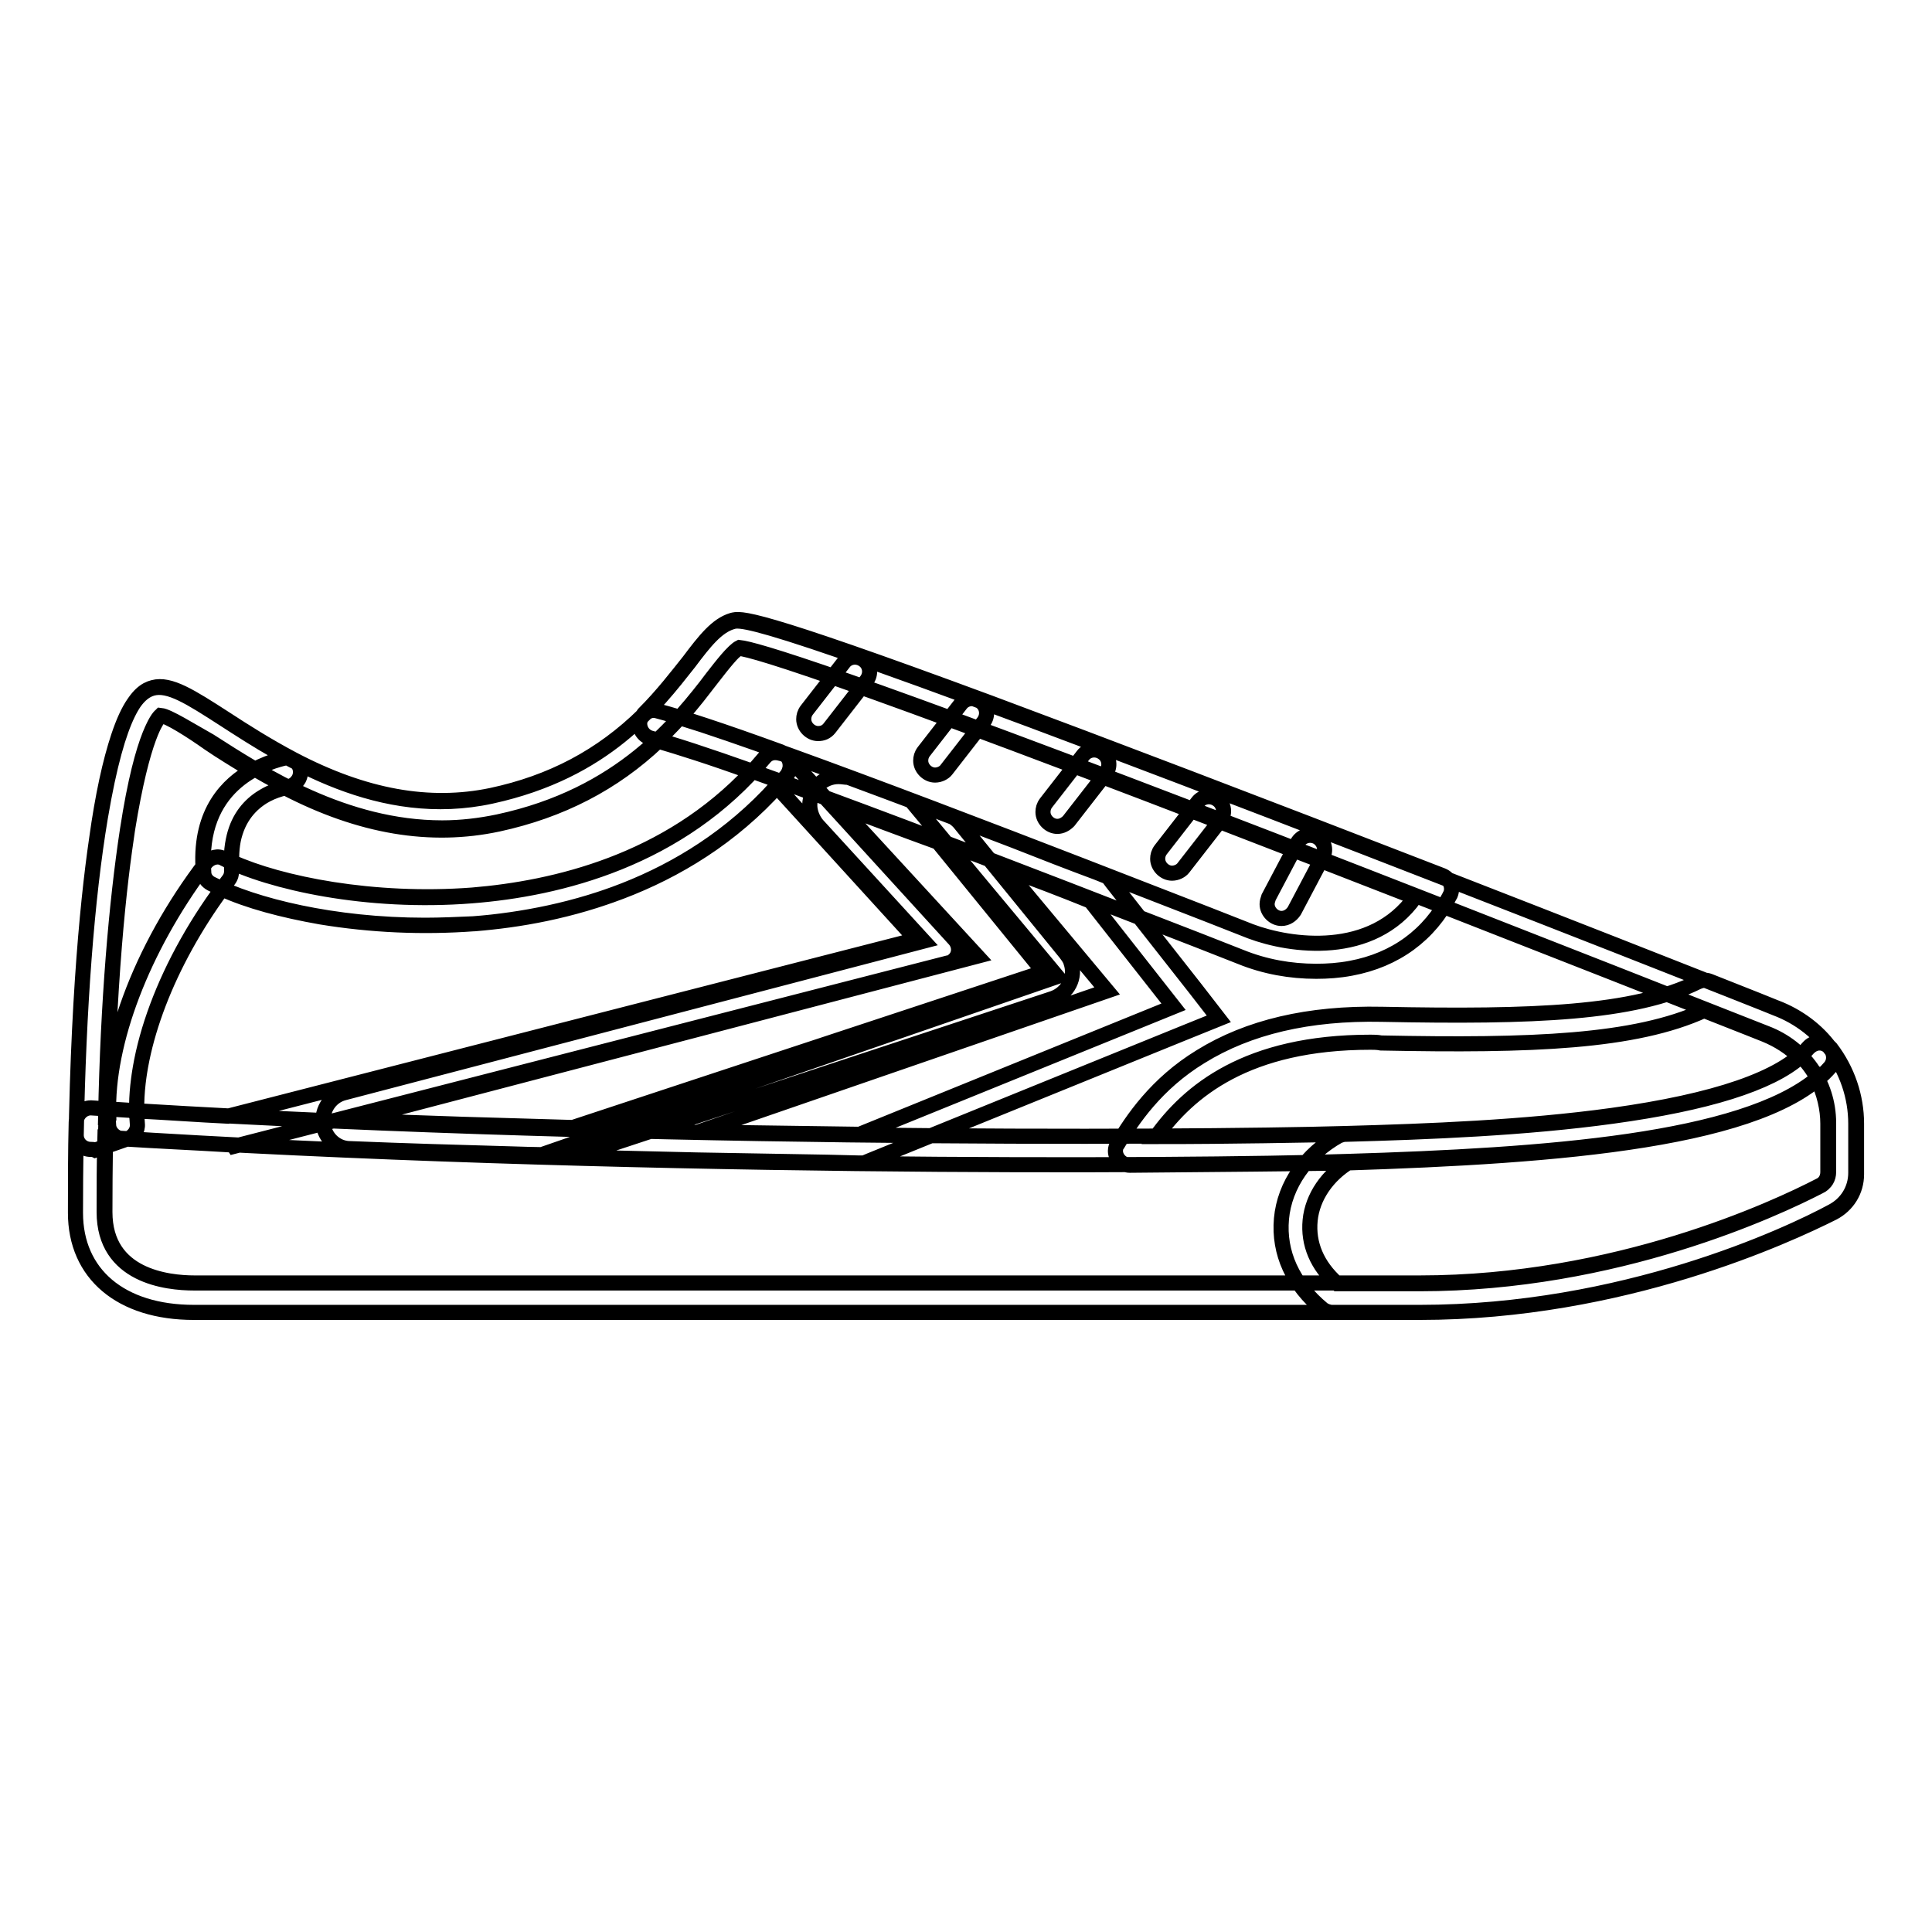 <?xml version="1.0" encoding="utf-8"?>
<!-- Svg Vector Icons : http://www.onlinewebfonts.com/icon -->
<!DOCTYPE svg PUBLIC "-//W3C//DTD SVG 1.1//EN" "http://www.w3.org/Graphics/SVG/1.1/DTD/svg11.dtd">
<svg version="1.1" xmlns="http://www.w3.org/2000/svg" xmlns:xlink="http://www.w3.org/1999/xlink" x="0px" y="0px" viewBox="0 0 256 256" enable-background="new 0 0 256 256" xml:space="preserve">
<g> <path stroke-width="2" fill-opacity="0" stroke="#000000"  d="M188.1,173.9H25.7c-9.7,0-15.7-5.1-15.7-13.2c0-24.8,1.5-40.6,2.8-49.5c0.8-5.8,1.8-10.3,2.9-13.6 c1.3-3.9,2.7-5.9,4.5-6.4c2.2-0.6,5,1.2,9.5,4.1c8.2,5.3,20.7,13.4,35.4,10.2c15.1-3.3,21.7-12,26.2-17.7c2.1-2.8,3.7-4.8,5.7-5.4 c1.3-0.4,3.5-1,71.5,25.1c33,12.7,65.9,25.7,66.8,26.1c6.4,2.4,10.7,8.6,10.7,15.5v6.5c0,2.2-1.2,4.1-3.1,5.1 C236.9,163.7,215.1,173.9,188.1,173.9L188.1,173.9z M21.3,94.8c-0.4,0.4-2.8,3-4.8,17.9c-1.2,8.7-2.6,24-2.6,47.9 c0,8.5,8.3,9.4,11.9,9.4h162.4c26.1,0,47.2-9.9,53-12.9c0.7-0.3,1.1-1,1.1-1.8v-6.5c0-5.3-3.3-10-8.3-11.9l0,0 c-0.3-0.1-32.6-12.9-65.4-25.6c-57.8-22.3-68.7-25.3-70.6-25.5c-0.8,0.4-2.2,2.2-3.6,4c-4.5,5.8-12,15.6-28.4,19.1 c-2.4,0.5-4.9,0.8-7.4,0.8c-12.9,0-23.8-7-30.8-11.5C25.3,96.8,22.3,94.9,21.3,94.8z M149.7,154.4c-1,0-1.9-0.9-1.9-1.9 c0-0.3,0.1-0.7,0.3-0.9c1.9-3.2,5.1-8,11-11.6c6.3-3.9,14.3-5.8,24-5.6c20.1,0.4,33.4-0.1,41.9-4.3c0.5-0.2,1-0.3,1.5-0.1 c5.3,2.1,8.6,3.4,8.8,3.5c2.9,1.1,5.5,3,7.3,5.5c0.5,0.7,0.5,1.7-0.1,2.4c-8.4,9.7-35.8,11.8-64.2,12.7 C172,154.2,161.3,154.3,149.7,154.4L149.7,154.4z M181.6,138.1c-16.4,0-24.1,6.5-28.4,12.5c10.2,0,19.4-0.2,25.1-0.3 c11-0.3,23.8-0.8,35.4-2.4c12.4-1.7,20.8-4.3,24.8-7.8c-1.3-1.3-2.9-2.3-4.6-3l0,0c0,0-3-1.2-8.1-3.2c-9.2,4.2-22.8,4.7-42.8,4.3 C182.5,138.1,182,138.1,181.6,138.1L181.6,138.1z M30.5,151.7L30.5,151.7c-4.9-0.3-9.7-0.5-14.3-0.8c-0.9-0.1-1.7-0.8-1.8-1.7 c-0.8-10,4.1-23.4,12.9-34.9c0.6-0.7,1.6-1,2.4-0.5c6.1,3.1,18.9,6,32.8,4.9c11.5-0.9,27.6-4.8,38.8-18.3c0.5-0.6,1.2-0.8,2-0.6 l0.4,0.1c0.3,0.1,0.7,0.3,0.9,0.6l21.9,24c0.7,0.8,0.7,2-0.1,2.7c-0.2,0.2-0.5,0.4-0.8,0.4l-94.6,24.3 C30.8,151.6,30.6,151.7,30.5,151.7L30.5,151.7z M18.1,147.2c3.9,0.2,8,0.5,12.1,0.7l91.2-23.4l-18.5-20.3 c-12,13.3-28.3,17.3-40.1,18.2c-6.8,0.5-13.6,0.2-20.3-0.9c-5.1-0.9-9.6-2.1-13.1-3.7C22.2,127.6,18,138.6,18.1,147.2L18.1,147.2z  M188.1,173.9H25.7c-9.7,0-15.7-5.1-15.7-13.2c0-4,0-8.1,0.1-12c0-1,0.9-1.9,1.9-1.9c0,0,0.1,0,0.1,0c66.8,4.4,145.1,4,166.1,3.4 c11-0.3,23.8-0.8,35.4-2.4c13.7-1.9,22.5-4.9,26-9c0.7-0.8,1.9-0.9,2.7-0.2c0.1,0.1,0.2,0.2,0.3,0.3c2.2,2.9,3.4,6.4,3.4,10v6.5 c0,2.2-1.2,4.1-3.1,5.1C236.9,163.7,215.1,173.9,188.1,173.9L188.1,173.9z M13.9,150.7c-0.1,3.3-0.1,6.6-0.1,9.9 c0,8.5,8.3,9.4,11.9,9.4h162.4c26.1,0,47.2-9.9,53-12.9c0.7-0.3,1.1-1,1.1-1.8v-6.5c0-2-0.5-4.1-1.4-5.9c-10,8.3-35.8,10.2-62.4,11 C157.6,154.6,80.4,155,13.9,150.7z M188.1,173.9h-11.6c-0.4,0-0.9-0.2-1.2-0.4c-4-3.3-5.9-7.5-5.5-12c0.4-4.5,3.3-8.6,7.6-11 c0.3-0.1,0.6-0.2,0.8-0.2c11-0.3,23.8-0.8,35.4-2.4c13.7-1.9,22.5-4.9,26-9c0.4-0.4,0.9-0.7,1.5-0.7c0.6,0,1.1,0.3,1.4,0.7 c2.2,2.9,3.4,6.4,3.4,10v6.5c0,2.2-1.2,4.1-3.1,5.1C236.9,163.7,215.1,173.9,188.1,173.9L188.1,173.9z M177.2,170.1h10.9 c26.1,0,47.2-9.9,53-12.9c0.7-0.3,1.1-1,1.1-1.8v-6.5c0-2-0.5-4.1-1.4-5.9c-10,8.2-35.5,10.1-61.9,10.9c-3,1.8-5,4.7-5.3,7.8 C173.3,164.8,174.5,167.7,177.2,170.1L177.2,170.1z M108.4,97.2c-1,0-1.9-0.9-1.9-1.9c0-0.4,0.1-0.8,0.4-1.2l4.9-6.3 c0.6-0.8,1.8-1,2.7-0.3c0.8,0.6,1,1.8,0.3,2.7l-4.9,6.3C109.5,97,109,97.2,108.4,97.2z M123.9,102.7c-1,0-1.9-0.9-1.9-1.9 c0-0.4,0.1-0.8,0.4-1.2l4.9-6.3c0.6-0.8,1.8-1,2.7-0.3c0.8,0.6,1,1.8,0.3,2.7l-4.9,6.3C125.1,102.4,124.5,102.7,123.9,102.7z  M140.1,109.5c-1,0-1.9-0.9-1.9-1.9c0-0.4,0.1-0.8,0.4-1.2l4.9-6.3c0.6-0.8,1.8-1,2.7-0.3c0.8,0.6,1,1.8,0.3,2.7l-4.9,6.3 C141.2,109.2,140.7,109.5,140.1,109.5z M155.3,115.7c-1,0-1.9-0.9-1.9-1.9c0-0.4,0.1-0.8,0.4-1.2l4.9-6.3c0.6-0.8,1.8-1,2.7-0.3 c0.8,0.6,1,1.8,0.3,2.7l-4.9,6.3C156.5,115.4,155.9,115.7,155.3,115.7L155.3,115.7z M169.8,121.7c-1,0-1.9-0.9-1.9-1.9 c0-0.3,0.1-0.6,0.2-0.9l3.8-7.2c0.5-0.9,1.6-1.3,2.6-0.8c0.9,0.5,1.3,1.6,0.8,2.6l-3.8,7.2C171.1,121.3,170.5,121.7,169.8,121.7 L169.8,121.7z M12,152.3c-1,0-1.9-0.8-1.9-1.9c0,0,0,0,0,0c0.3-16.9,1.4-31.4,3.2-42.1c2.4-14.2,5-16.7,7-17.2 c2.2-0.6,5,1.2,9.5,4.1c2.6,1.7,5.6,3.6,9,5.4c0.9,0.5,1.3,1.6,0.8,2.6c-0.3,0.5-0.7,0.9-1.3,1c-3.1,0.7-8.2,3-7.6,11.1 c0,0.5-0.1,0.9-0.4,1.3c-8.3,10.8-12.9,23.2-12.1,32.3c0.1,0.9-0.5,1.7-1.3,2l-4.3,1.5C12.4,152.3,12.2,152.3,12,152.3z M21.3,94.8 c-0.4,0.3-2.4,2.7-4.4,15.1c-1.5,9.8-2.6,22.9-2.9,37.9l0.4-0.1c-0.3-9.6,4.5-22,12.5-32.8c-0.4-7.4,3.3-11,6.5-12.8 c-2.1-1.3-4.1-2.5-5.7-3.6C25.3,96.8,22.3,94.9,21.3,94.8z M56.3,122.6c-12.1,0-22.6-2.6-28.3-5.5c-0.6-0.3-1-0.9-1-1.5 c-0.9-11.5,7.7-14.4,10.5-15.1c0.4-0.1,0.9-0.1,1.3,0.1l0,0c9.5,5,18.1,6.5,26.3,4.8c8-1.7,14.6-5.2,20.2-10.7 c0.5-0.5,1.2-0.7,1.8-0.5c3.1,0.8,8.6,2.6,16.3,5.4c0.8,0.3,1.3,1,1.3,1.8v0.1c0,0.4-0.2,0.9-0.4,1.2 c-12.1,14.5-29.2,18.7-41.4,19.7C60.6,122.5,58.4,122.6,56.3,122.6L56.3,122.6z M30.7,114.2c6.4,2.9,18.7,5.4,31.9,4.4 c10.9-0.9,25.9-4.4,37-16.3c-5.5-2-9.7-3.3-12.4-4.1c-5.9,5.6-12.9,9.2-21.2,11c-8.9,1.9-18.2,0.4-28.2-4.8 C34.7,105.1,30.5,107.5,30.7,114.2z M174.4,128.7c-3.4,0-6.8-0.6-10-1.9l-5.6-2.2c-18.3-7.1-61.3-23.9-72.6-26.8 c-1-0.3-1.6-1.3-1.4-2.3c0.1-0.3,0.3-0.6,0.5-0.9c2.5-2.5,4.4-5,6-7c2.1-2.8,3.7-4.8,5.7-5.4c1.1-0.3,2.5-0.8,34.1,10.9 c15.3,5.7,35.5,13.4,60,22.9c1,0.4,1.5,1.5,1.1,2.5c0,0.1-0.1,0.1-0.1,0.2c-2.7,5.2-7.2,8.5-13.1,9.6 C177.4,128.6,175.9,128.7,174.4,128.7L174.4,128.7z M90.1,95.1c14.6,4.5,51.5,18.9,70,26.1l5.6,2.2c5.3,2,16.1,3.5,21.8-4.5 C113.4,90,100,86.1,97.9,85.9c-0.8,0.4-2.2,2.2-3.6,4C93.1,91.5,91.8,93.2,90.1,95.1L90.1,95.1z M174.4,128.7 c-3.4,0-6.8-0.6-10-1.9l-5.6-2.2c-18.3-7.1-61.3-23.9-72.6-26.8c-1-0.3-1.6-1.3-1.4-2.3c0.1-0.3,0.3-0.6,0.5-0.9c2.5-2.5,4.4-5,6-7 c2.1-2.8,3.7-4.8,5.7-5.4c1.1-0.3,2.5-0.8,34.1,10.9c15.3,5.7,35.5,13.4,60,22.9c1,0.4,1.5,1.5,1.1,2.5c0,0.1-0.1,0.1-0.1,0.2 c-2.7,5.2-7.2,8.5-13.1,9.6C177.4,128.6,175.9,128.7,174.4,128.7L174.4,128.7z M90.1,95.1c14.6,4.5,51.5,18.9,70,26.1l5.6,2.2 c5.3,2,16.1,3.5,21.8-4.5C113.4,90,100,86.1,97.9,85.9c-0.8,0.4-2.2,2.2-3.6,4C93.1,91.5,91.8,93.2,90.1,95.1L90.1,95.1z  M133.1,115c4,1.5,7.7,2.9,11.4,4.4l11,14l-41.6,16.9c-7.1-0.1-13.8-0.2-21.4-0.3l54.2-18.7L133.1,115 M120.8,106.2l9.3,11.2l10,12 l-49,16.9l-19.9,6.9l21.1,0.5c6.1,0.1,11.6,0.2,17.3,0.3l4.1,0.1h0.8l0.7-0.3l41.6-16.9l4.7-1.9l-3.1-4l-11-14l-0.6-0.8l-1-0.4 l-0.5-0.2c-3.5-1.3-7.1-2.7-10.9-4.2L120.8,106.2L120.8,106.2z M111.1,106.7c4.3,1.6,8.5,3.2,13.2,4.9l14,17.2l-62.4,20.6 c-9.9-0.3-19.2-0.5-29.3-1l82.9-21.7L111.1,106.7 M111.1,102.9c-2.1,0-3.8,1.7-3.8,3.8c0,0.9,0.4,1.9,1,2.6l14.1,15.4l-76.8,20.1 c-2,0.5-3.2,2.6-2.7,4.6c0.4,1.6,1.8,2.8,3.5,2.8c7.4,0.3,14.2,0.5,21.5,0.7c2.6,0.1,5.2,0.1,7.9,0.2h0.1c0.4,0,0.8-0.1,1.2-0.2 l62.4-20.6c2-0.7,3.1-2.8,2.4-4.8c-0.1-0.4-0.4-0.8-0.7-1.2l-14-17.2c-0.4-0.5-1-0.9-1.6-1.2l-2.5-0.9c-3.7-1.4-7.2-2.7-10.7-4 C112,103,111.6,102.9,111.1,102.9L111.1,102.9z"/></g>
</svg>